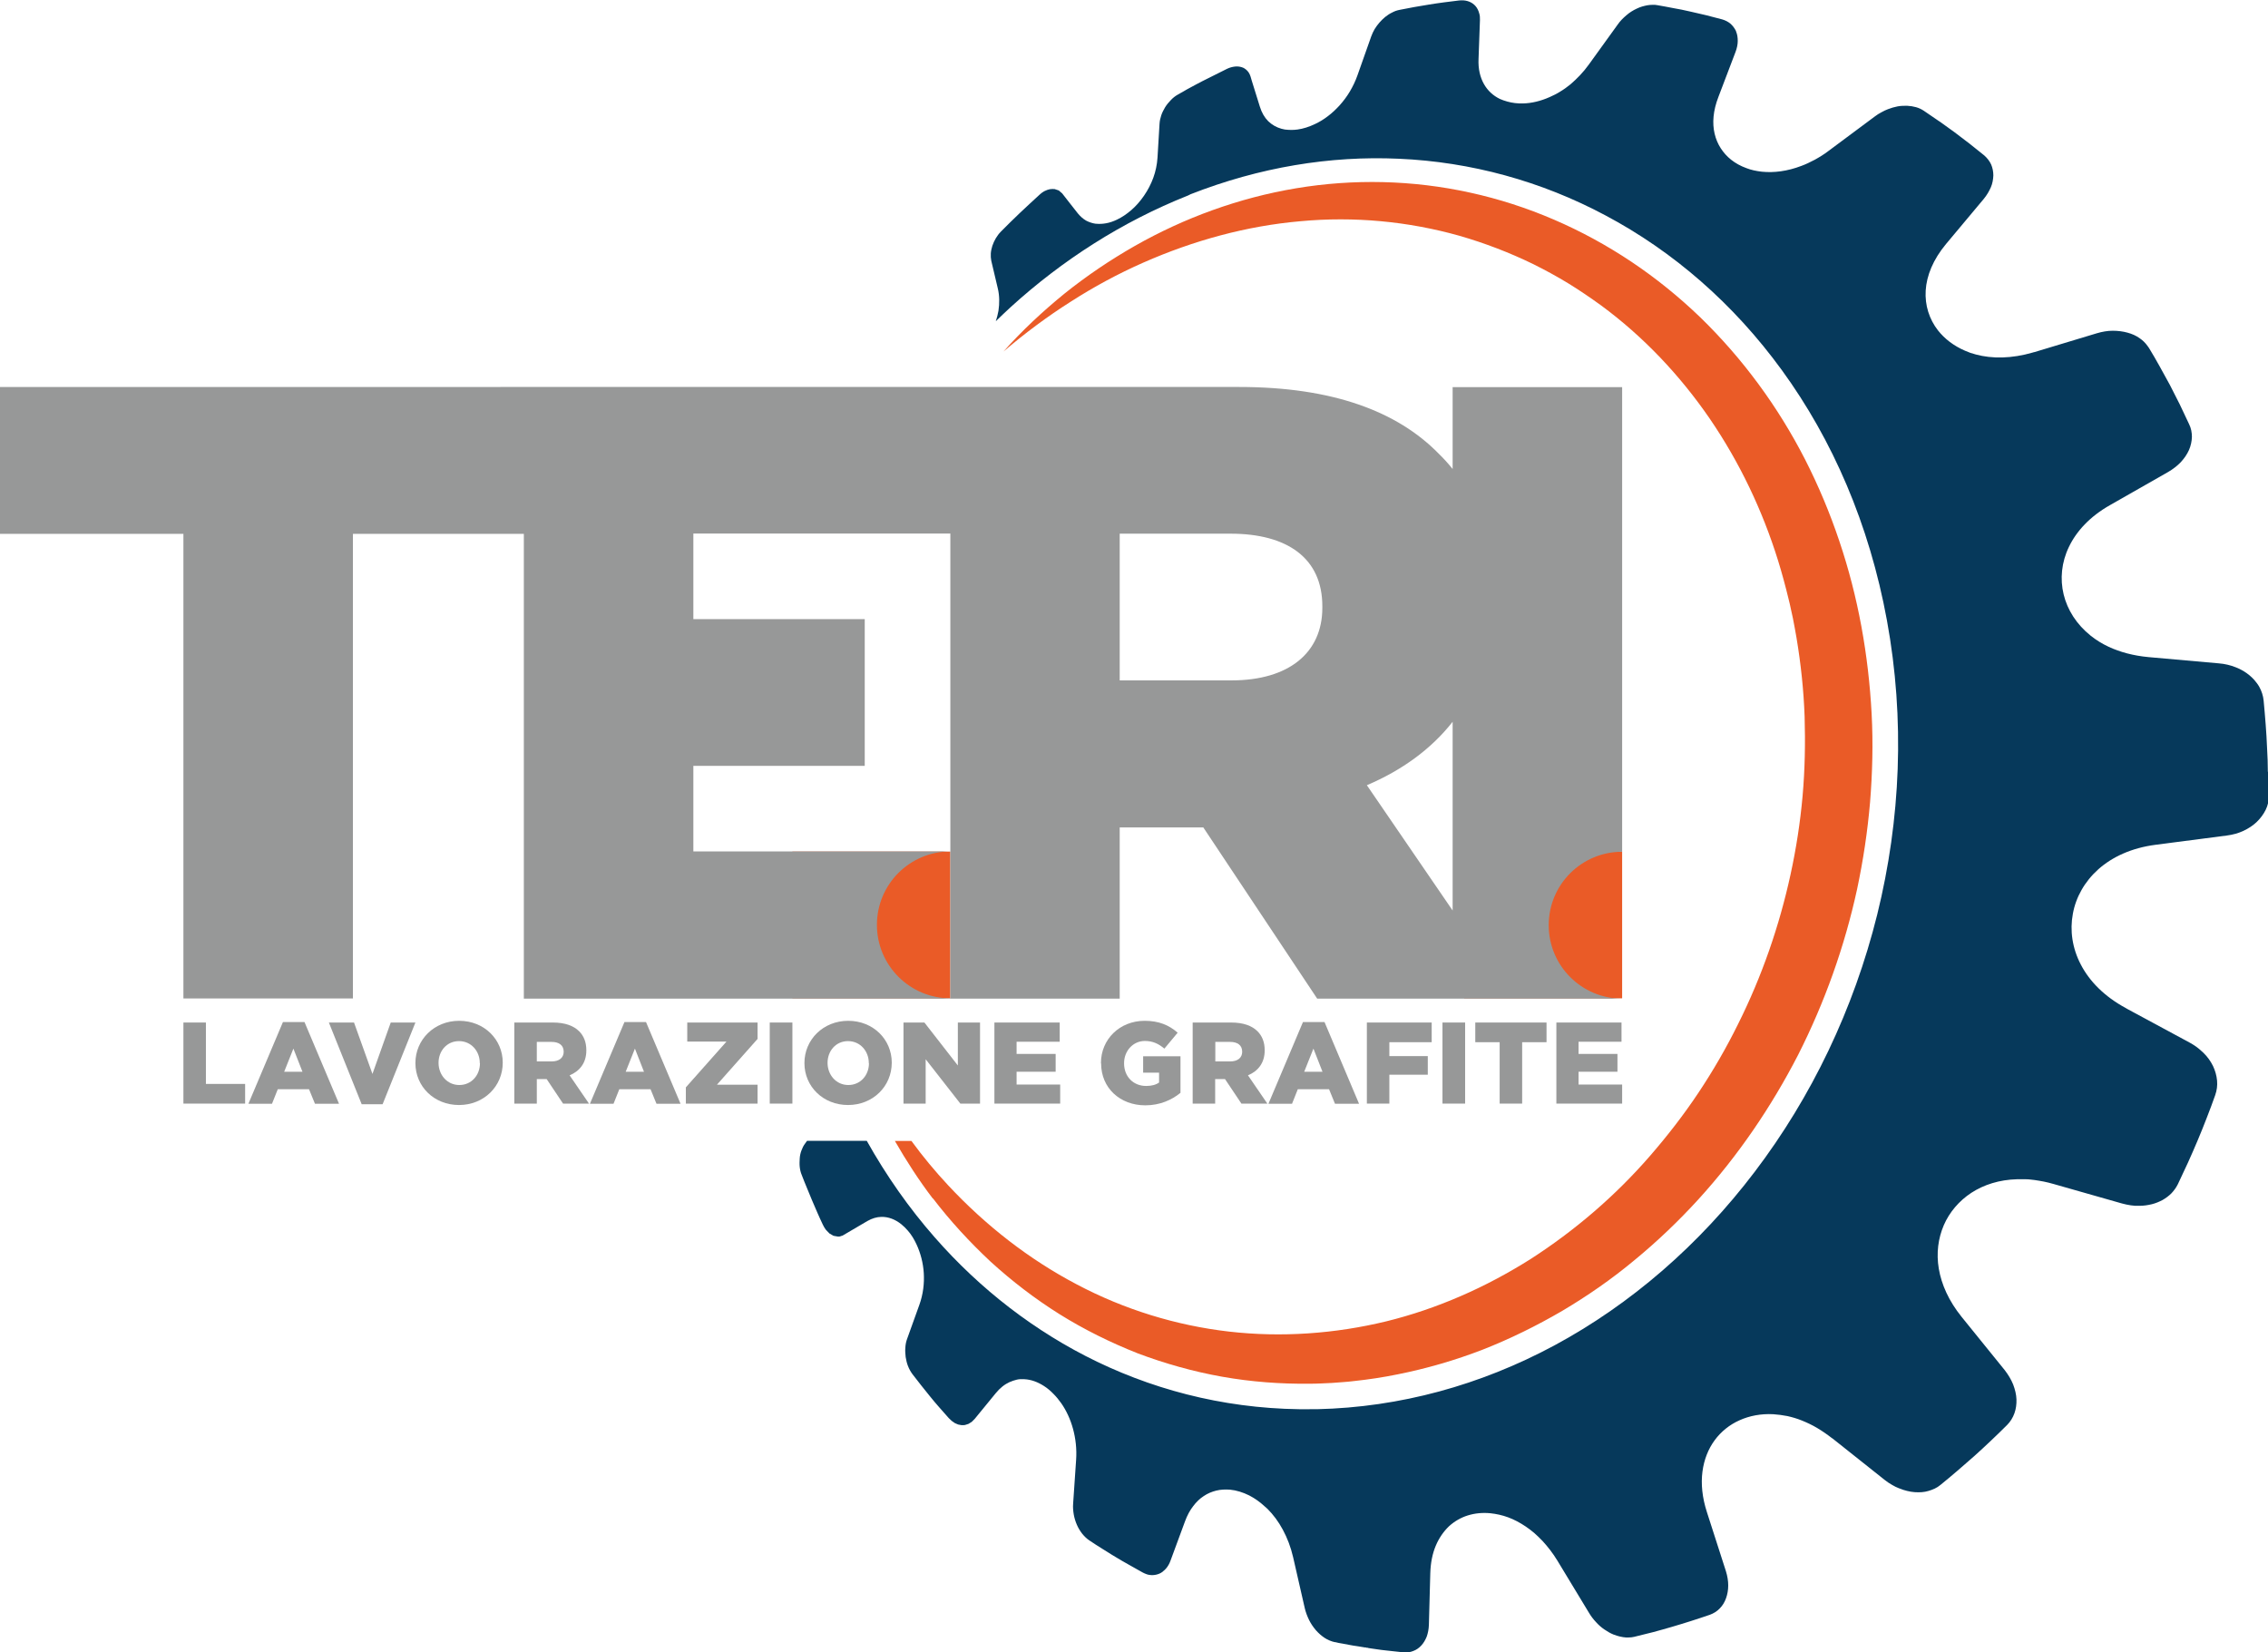 <?xml version="1.0" encoding="UTF-8"?>
<svg id="Livello_2" data-name="Livello 2" xmlns="http://www.w3.org/2000/svg" viewBox="0 0 145.17 105.75">
  <defs>
    <style>
      .cls-1 {
        fill: #ea5b27;
      }

      .cls-1, .cls-2, .cls-3 {
        stroke-width: 0px;
      }

      .cls-2 {
        fill: #979898;
      }

      .cls-3 {
        fill: #06395b;
      }
    </style>
  </defs>
  <g id="grafica">
    <g>
      <rect class="cls-1" x="50.72" y="54.51" width="10.11" height="9.39"/>
      <rect class="cls-1" x="93.72" y="54.51" width="10.11" height="9.39"/>
      <path class="cls-3" d="M145.16,49.4c0-.51-.02-1.01-.05-1.52-.02-.51-.05-1.01-.09-1.52-.04-.51-.08-1.01-.13-1.52-.03-.31-.13-.61-.28-.88-.09-.16-.2-.3-.32-.44-.09-.1-.19-.2-.3-.29-.25-.21-.55-.39-.89-.52-.33-.13-.69-.22-1.08-.25l-4.5-.4c-.97-.09-1.82-.32-2.55-.66-.43-.2-.81-.44-1.15-.71-.9-.72-1.49-1.65-1.73-2.64-.24-.99-.14-2.06.34-3.05.48-1,1.34-1.94,2.63-2.67l3.72-2.12c.31-.18.59-.4.81-.63.22-.24.4-.5.52-.77.12-.27.18-.56.19-.84,0-.28-.05-.56-.18-.82-.2-.43-.4-.85-.6-1.27-.21-.42-.42-.83-.63-1.24-.22-.41-.44-.81-.66-1.2-.22-.4-.45-.79-.68-1.17l-.1-.14c-.13-.18-.29-.34-.48-.47-.23-.17-.5-.29-.8-.37-.29-.08-.61-.12-.94-.12-.33,0-.67.06-1.01.16h0s0,0,0,0h0s0,0,0,0l-4.01,1.21h-.02s-.02.01-.02.01h-.02s-.02.01-.02.01c-1.37.4-2.62.41-3.66.13-.24-.06-.47-.14-.69-.24-.72-.31-1.31-.76-1.74-1.31-.55-.71-.84-1.6-.78-2.55.06-.95.47-1.97,1.3-2.97l2.41-2.88c.2-.24.35-.5.46-.75s.15-.52.16-.76c0-.25-.05-.49-.14-.7-.1-.22-.25-.41-.44-.58-.32-.26-.63-.51-.95-.76-.32-.25-.64-.49-.96-.73-.31-.23-.62-.45-.93-.67l-.05-.03c-.33-.23-.65-.45-.98-.67-.15-.1-.32-.18-.5-.23-.18-.05-.37-.08-.57-.09-.2,0-.4,0-.61.04-.21.04-.41.1-.62.18l-.21.09-.21.11-.21.12-.2.14-2.97,2.21c-.14.11-.29.21-.43.3-.15.09-.29.18-.44.26-.15.08-.29.15-.44.22s-.29.13-.43.18c-.89.34-1.75.45-2.53.37-.35-.04-.69-.11-.99-.23-.36-.13-.69-.31-.98-.54-.52-.42-.89-.98-1.05-1.66-.16-.68-.1-1.47.24-2.35l1.1-2.89c.09-.24.14-.48.14-.7,0-.22-.03-.43-.11-.61v-.02c-.09-.18-.2-.33-.34-.46-.15-.13-.34-.23-.55-.29-.34-.09-.69-.18-1.04-.27-.34-.08-.69-.16-1.04-.24-.34-.08-.69-.15-1.04-.21-.34-.07-.69-.13-1.03-.19-.1-.02-.21-.03-.32-.02-.11,0-.22.01-.33.03-.11.02-.22.05-.33.08-.11.03-.22.08-.33.13-.12.05-.23.12-.35.19-.11.07-.22.15-.32.24-.11.09-.2.18-.3.28s-.18.21-.26.32l-1.84,2.55c-.18.25-.37.48-.57.69-.2.21-.4.4-.61.58-.21.17-.43.33-.65.46-.22.14-.44.25-.67.35-.58.26-1.17.4-1.71.41-.36.01-.69-.03-1.01-.12-.17-.05-.33-.1-.48-.17-.43-.21-.78-.53-1.02-.96-.24-.43-.37-.96-.34-1.6l.09-2.49c0-.14,0-.28-.04-.4l-.05-.16c-.06-.16-.15-.3-.27-.41-.12-.11-.26-.19-.43-.24-.17-.05-.35-.06-.55-.04-.32.04-.64.08-.96.12-.32.04-.63.09-.95.14-.32.05-.63.11-.95.16-.31.06-.63.12-.94.18l-.13.03-.13.04-.12.05-.12.06c-.15.07-.29.17-.42.27-.13.11-.26.23-.37.36-.11.13-.22.27-.31.42-.09.15-.16.31-.22.47l-.88,2.49c-.13.37-.3.72-.49,1.04-.19.32-.41.61-.65.88-.24.26-.49.5-.76.7-.26.2-.54.37-.82.5-.38.18-.75.3-1.12.35-.28.04-.55.03-.81,0l-.22-.05c-.32-.09-.6-.25-.84-.48-.24-.24-.42-.55-.54-.94l-.52-1.67-.07-.24c-.05-.16-.12-.29-.22-.39-.1-.1-.21-.18-.35-.22-.13-.04-.28-.06-.44-.04-.16.02-.32.06-.49.14-.12.06-.24.12-.36.18-.12.06-.24.12-.36.18-.12.06-.24.12-.36.18-.12.06-.24.12-.36.18l-.04.02-.04.02-.04.02-.04.02c-.13.07-.27.14-.4.21-.13.07-.26.14-.39.21-.13.07-.26.14-.39.22-.13.07-.26.15-.39.22-.16.09-.31.21-.44.35-.13.13-.26.29-.36.45-.1.17-.19.34-.25.52-.06.18-.1.36-.11.54l-.13,2.17c-.03.45-.12.88-.27,1.29-.15.41-.35.79-.59,1.14-.24.35-.51.66-.81.92-.3.26-.61.47-.93.62-.23.11-.46.19-.69.23-.22.04-.43.05-.64.03h-.03c-.21-.03-.42-.1-.61-.2-.19-.11-.36-.26-.52-.45l-.55-.7-.46-.59-.22-.19-.27-.09c-.1-.01-.2,0-.3.01-.11.02-.21.06-.32.11l-.09.05-.09.06-.09.07-.09.08c-.21.19-.42.38-.63.58-.21.19-.41.39-.62.58-.2.19-.41.39-.61.59-.2.2-.4.4-.6.6-.12.12-.23.27-.32.42-.09.15-.16.31-.22.48-.05.16-.09.33-.1.49-.01.16,0,.32.03.47l.42,1.78c.11.46.11.95.04,1.42-.04.23-.1.45-.17.67.32-.31.64-.62.97-.92,3.28-2.98,7.09-5.44,11.34-7.13l.04-.02.04-.02.04-.02.04-.02c4.42-1.73,8.93-2.47,13.33-2.27,4.61.2,9.11,1.43,13.23,3.63,4.31,2.29,8.18,5.63,11.29,9.91,3.23,4.44,5.59,9.84,6.72,16.01,1.16,6.33.88,12.74-.62,18.82-1.51,6.08-4.21,11.69-7.84,16.47-3.55,4.68-7.93,8.48-12.83,11.12-4.73,2.54-9.88,3.96-15.19,4.08h-.05s-.05,0-.05,0h-.1c-5.03.08-9.72-1.04-13.88-3.04-3.98-1.92-7.49-4.65-10.39-7.96-1.65-1.88-3.1-3.95-4.35-6.18h-3.82l-.13.18c-.1.13-.17.28-.23.44-.06.16-.1.33-.11.51s-.02.36,0,.54c.02.18.06.36.13.52.1.27.21.53.32.8.11.27.22.53.33.8.11.26.23.53.34.79.12.26.23.53.36.79.06.12.12.23.19.32l.23.24.26.15.28.05h.1s.1-.03.1-.03l.08-.03h.02s.1-.06.1-.06l1.5-.88.22-.11.22-.08.22-.05.22-.02c.46-.01.89.16,1.28.47.15.12.29.26.42.41.22.25.41.56.56.89.25.54.42,1.17.46,1.83.04.66-.04,1.35-.28,2.02l-.78,2.17c-.07.18-.11.38-.12.58-.02.2,0,.4.02.6.03.2.08.4.15.58.07.18.17.36.28.51.18.24.37.48.56.72.19.24.38.47.57.71.19.24.39.47.59.7.2.23.4.46.61.69l.19.18.2.14.21.09.21.04h.15s.08-.01.08-.01l.22-.07.21-.13.19-.19,1.35-1.65c.13-.16.27-.3.42-.42.15-.12.3-.21.45-.28.16-.07.31-.12.47-.16s.32-.04.49-.03c.43.02.86.18,1.26.44.22.14.43.32.62.52.17.17.33.37.48.58.32.46.58,1.01.75,1.63.17.62.25,1.29.2,2l-.19,2.79c-.02.23,0,.47.04.7.04.23.11.45.2.66.09.21.21.4.34.57.14.17.29.32.46.43.27.18.54.36.82.53.12.08.25.15.37.23.16.1.31.2.47.29.28.17.57.34.86.5.29.17.58.33.87.49l.12.06.12.05.12.04.12.02c.14.02.28.01.41-.02.13-.03.26-.08.37-.16.11-.08.22-.18.31-.3.09-.12.17-.26.23-.43l.93-2.52c.14-.38.31-.7.52-.97.2-.27.43-.49.68-.65.25-.17.52-.28.8-.35.28-.07.58-.08.88-.06.41.04.83.17,1.23.37.35.18.69.42,1,.71l.17.15c.37.37.7.81.98,1.33.28.52.51,1.11.66,1.76l.74,3.24c.06.27.16.53.28.78.12.24.27.46.44.66.17.19.36.36.56.49.2.13.42.22.64.27h.04c.15.04.29.07.44.09.16.03.32.06.48.09.16.03.32.06.49.08.16.03.33.05.49.08h.06s.05.02.05.02h.06s.06.02.06.02c.18.03.37.05.55.08.18.03.37.05.55.07.18.02.37.04.55.06.19.02.37.04.56.06.23.02.45,0,.64-.08.2-.07.37-.19.52-.35.15-.16.26-.35.35-.57.08-.22.13-.48.14-.75l.09-3.31c.02-.68.14-1.26.35-1.76.21-.5.5-.91.84-1.24.35-.32.76-.56,1.21-.7.45-.14.94-.19,1.45-.14.37.04.75.12,1.13.26.38.14.76.34,1.13.59.18.12.36.26.54.41.18.16.36.33.53.51.34.37.67.79.96,1.27l2.01,3.32c.13.22.28.42.45.6.16.18.34.34.53.47s.39.25.59.33l.23.08c.13.04.26.07.39.09l.18.02h.18s.18-.01.18-.01l.17-.03c.4-.1.81-.2,1.21-.3.4-.11.81-.22,1.21-.34.4-.12.81-.24,1.21-.37.4-.13.81-.26,1.21-.4.25-.09.47-.23.64-.41.18-.18.31-.4.4-.65.09-.25.14-.53.14-.82,0-.29-.05-.6-.15-.92l-1.21-3.76c-.31-.95-.39-1.83-.29-2.6.1-.77.37-1.45.78-2.01.41-.56.96-1,1.59-1.28.64-.29,1.38-.43,2.16-.39.3.02.6.06.91.12.31.07.62.16.94.29.32.13.64.28.96.47.32.19.64.41.96.66h.01s3.36,2.67,3.36,2.67c.15.12.3.22.46.31.15.09.31.17.47.23h.01c.16.07.33.12.49.16s.33.07.49.08c.15.01.31.01.45,0,.15-.01.29-.04.43-.08.14-.04.27-.09.4-.15.13-.06.25-.14.36-.23.37-.3.73-.6,1.09-.91.36-.31.72-.62,1.08-.94.36-.32.71-.65,1.06-.98.35-.33.7-.67,1.04-1.01.21-.21.37-.47.47-.75.1-.28.14-.58.13-.89-.01-.31-.09-.63-.21-.95-.13-.32-.31-.62-.54-.92l-2.76-3.41c-.83-1.03-1.29-2.08-1.46-3.08-.17-1-.04-1.95.32-2.79.36-.83.97-1.55,1.76-2.07.8-.52,1.79-.84,2.93-.87.18,0,.36,0,.55,0,.19,0,.38.03.57.05.19.03.39.06.59.1.2.04.4.09.61.15l4.39,1.25.29.07.28.05.28.03h.28c.27,0,.53-.04.78-.1.25-.06.48-.16.69-.27.21-.12.4-.26.57-.43.16-.17.3-.36.41-.58.22-.46.44-.93.65-1.39.21-.47.42-.94.62-1.42.2-.47.39-.95.58-1.44.19-.48.37-.97.54-1.45.11-.31.15-.62.12-.94-.03-.32-.12-.63-.26-.93-.15-.3-.35-.59-.61-.84l-.11-.1c-.23-.22-.5-.41-.8-.57l-3.93-2.12-.12-.07c-1.39-.75-2.34-1.73-2.89-2.79-.55-1.05-.71-2.19-.51-3.25.19-1.06.75-2.06,1.63-2.85.89-.79,2.12-1.37,3.68-1.57l4.54-.59c.39-.05.75-.15,1.07-.3.32-.15.61-.34.85-.57.24-.23.43-.49.57-.77s.21-.59.21-.91c0-.51,0-1.01,0-1.52"/>
      <path class="cls-1" d="M59.71,76.7c1.11,1.45,2.35,2.8,3.7,4.06,1.36,1.24,2.83,2.37,4.41,3.36,1.57.98,3.25,1.81,4.99,2.5,1.75.66,3.56,1.17,5.41,1.5,1.85.33,3.74.47,5.62.45.47,0,.94-.03,1.41-.05.47-.04.94-.06,1.41-.12.94-.1,1.87-.24,2.8-.43,1.85-.37,3.68-.9,5.44-1.58,1.76-.69,3.46-1.53,5.09-2.48,1.62-.96,3.18-2.04,4.63-3.25,1.46-1.2,2.82-2.5,4.09-3.89,2.54-2.79,4.67-5.92,6.39-9.26,1.7-3.36,2.97-6.92,3.77-10.6.39-1.84.67-3.7.83-5.57.15-1.87.2-3.76.1-5.64-.2-3.76-.86-7.49-2.07-11.07-.6-1.79-1.33-3.53-2.19-5.22-.86-1.68-1.86-3.3-2.98-4.82-.56-.76-1.15-1.5-1.77-2.21-.62-.71-1.27-1.4-1.95-2.06-1.36-1.31-2.84-2.51-4.41-3.56-3.14-2.1-6.66-3.63-10.33-4.43-3.67-.81-7.47-.89-11.13-.28-3.66.61-7.16,1.89-10.33,3.69-1.58.9-3.09,1.92-4.5,3.05-1.4,1.14-2.72,2.37-3.91,3.71,1.36-1.16,2.79-2.23,4.29-3.18,1.49-.96,3.05-1.8,4.66-2.51,3.22-1.42,6.62-2.35,10.06-2.65,3.44-.32,6.9.01,10.17.93,1.63.47,3.22,1.08,4.74,1.82.76.38,1.5.78,2.22,1.22.72.44,1.42.92,2.1,1.41,2.72,2,5.06,4.48,6.97,7.26,1.9,2.78,3.37,5.86,4.37,9.08.25.81.47,1.62.67,2.45.11.41.18.83.28,1.24.08.42.16.83.23,1.25.28,1.67.46,3.36.52,5.05.05,1.69.02,3.39-.13,5.08-.15,1.69-.41,3.37-.77,5.02-.72,3.31-1.84,6.54-3.36,9.58-.75,1.52-1.6,2.99-2.54,4.4-.94,1.41-1.98,2.75-3.09,4.03-2.22,2.56-4.81,4.78-7.65,6.61-1.43.9-2.92,1.7-4.47,2.37-1.54.67-3.15,1.22-4.78,1.62-3.27.79-6.7,1.04-10.07.65-3.37-.39-6.69-1.41-9.73-3.02-3.05-1.6-5.83-3.77-8.22-6.33-.84-.9-1.63-1.85-2.36-2.85h-1.06c.73,1.27,1.53,2.51,2.43,3.69"/>
      <polygon class="cls-2" points="11.74 65.45 13.18 65.45 13.18 69.38 15.69 69.38 15.69 70.64 11.74 70.64 11.74 65.45"/>
      <path class="cls-2" d="M19.36,68.6l-.58-1.48-.59,1.48h1.16ZM18.1,65.42h1.39l2.21,5.23h-1.54l-.38-.93h-2l-.37.93h-1.51l2.21-5.23Z"/>
      <polygon class="cls-2" points="21.05 65.45 22.66 65.45 23.84 68.74 25.01 65.45 26.59 65.45 24.49 70.68 23.15 70.68 21.05 65.45"/>
      <path class="cls-2" d="M30.71,68.06v-.02c0-.75-.54-1.4-1.33-1.4s-1.31.64-1.31,1.39h0c0,.76.54,1.42,1.33,1.42s1.32-.64,1.32-1.39M26.59,68.06v-.02c0-1.49,1.2-2.7,2.8-2.7s2.79,1.19,2.79,2.68h0c0,1.51-1.2,2.71-2.8,2.71s-2.79-1.19-2.79-2.68"/>
      <path class="cls-2" d="M35.31,67.94c.49,0,.77-.24.77-.62h0c0-.42-.3-.63-.78-.63h-.94v1.25h.95ZM32.93,65.45h2.45c.79,0,1.34.21,1.69.56.3.3.46.7.46,1.21v.02c0,.79-.42,1.32-1.07,1.59l1.24,1.81h-1.66l-1.05-1.57h-.63v1.57h-1.44v-5.19Z"/>
      <path class="cls-2" d="M41.22,68.6l-.58-1.48-.59,1.48h1.16ZM39.96,65.42h1.39l2.21,5.23h-1.54l-.38-.93h-2l-.37.93h-1.51l2.21-5.23Z"/>
      <polygon class="cls-2" points="43.9 69.6 46.5 66.67 43.99 66.67 43.99 65.45 48.49 65.45 48.49 66.5 45.89 69.43 48.49 69.43 48.49 70.64 43.9 70.64 43.9 69.6"/>
      <rect class="cls-2" x="49.27" y="65.45" width="1.45" height="5.19"/>
      <path class="cls-2" d="M55.61,68.06v-.02c0-.75-.54-1.4-1.33-1.4s-1.31.64-1.31,1.39h0c0,.76.54,1.42,1.33,1.42s1.32-.64,1.32-1.39M51.49,68.06v-.02c0-1.49,1.2-2.7,2.8-2.7s2.79,1.19,2.79,2.68h0c0,1.51-1.2,2.71-2.8,2.71s-2.79-1.19-2.79-2.68"/>
      <polygon class="cls-2" points="57.83 65.45 59.17 65.45 61.31 68.2 61.31 65.45 62.73 65.45 62.73 70.64 61.47 70.64 59.25 67.8 59.25 70.64 57.83 70.64 57.83 65.45"/>
      <polygon class="cls-2" points="63.65 65.45 67.83 65.45 67.83 66.68 65.07 66.68 65.07 67.46 67.57 67.46 67.57 68.6 65.07 68.6 65.07 69.42 67.86 69.42 67.86 70.64 63.65 70.64 63.65 65.45"/>
      <path class="cls-2" d="M70.47,68.06v-.02c0-1.51,1.19-2.7,2.8-2.7.91,0,1.56.28,2.11.76l-.85,1.02c-.37-.31-.74-.49-1.25-.49-.75,0-1.33.63-1.33,1.42v.02c0,.84.59,1.44,1.41,1.44.35,0,.62-.07.83-.22v-.63h-1.02v-1.05h2.39v2.34c-.55.45-1.31.8-2.25.8-1.62,0-2.83-1.11-2.83-2.68"/>
      <path class="cls-2" d="M78.74,67.94c.49,0,.77-.24.77-.62h0c0-.42-.3-.63-.78-.63h-.94v1.25h.95ZM76.35,65.45h2.45c.79,0,1.34.21,1.69.56.3.3.46.7.46,1.21v.02c0,.79-.42,1.32-1.07,1.59l1.24,1.81h-1.66l-1.05-1.57h-.63v1.57h-1.44v-5.19Z"/>
      <path class="cls-2" d="M84.65,68.6l-.58-1.48-.59,1.48h1.16ZM83.39,65.42h1.39l2.21,5.23h-1.54l-.38-.93h-2l-.37.93h-1.51l2.21-5.23Z"/>
      <polygon class="cls-2" points="87.49 65.45 91.64 65.45 91.64 66.71 88.93 66.71 88.93 67.6 91.39 67.6 91.39 68.79 88.93 68.79 88.93 70.64 87.49 70.64 87.49 65.45"/>
      <rect class="cls-2" x="92.33" y="65.45" width="1.45" height="5.19"/>
      <polygon class="cls-2" points="95.99 66.71 94.43 66.71 94.43 65.45 98.99 65.45 98.99 66.71 97.43 66.71 97.43 70.64 95.99 70.64 95.99 66.71"/>
      <polygon class="cls-2" points="99.62 65.45 103.79 65.45 103.79 66.68 101.04 66.68 101.04 67.46 103.53 67.46 103.53 68.6 101.04 68.6 101.04 69.42 103.83 69.42 103.83 70.64 99.62 70.64 99.62 65.45"/>
      <path class="cls-2" d="M92.98,58.28l-5.49-8.02c2.23-.95,4.11-2.3,5.49-4.06v12.08ZM84.64,38.91c0,2.85-2.12,4.64-5.81,4.64h-7.16v-9.39h7.1c3.63,0,5.87,1.57,5.87,4.64v.11ZM60.83,54.51v9.39c-2.59,0-4.7-2.1-4.7-4.7s2.1-4.7,4.7-4.7h-16.45v-5.48h10.97v-9.39h-10.97v-5.48h16.45v20.36ZM92.98,24.77v5.25c-.28-.35-.58-.68-.91-1-2.63-2.68-6.76-4.25-12.75-4.25h-14.04s-30.96,0-30.96,0H0v9.4h11.74v29.74h10.85v-29.74h10.94v29.75h38.14v-10.96h5.35l7.29,10.96h19.52c-2.59,0-4.7-2.1-4.7-4.7s2.1-4.7,4.7-4.7v-29.74h-10.85Z"/>
    </g>
  </g>
</svg>